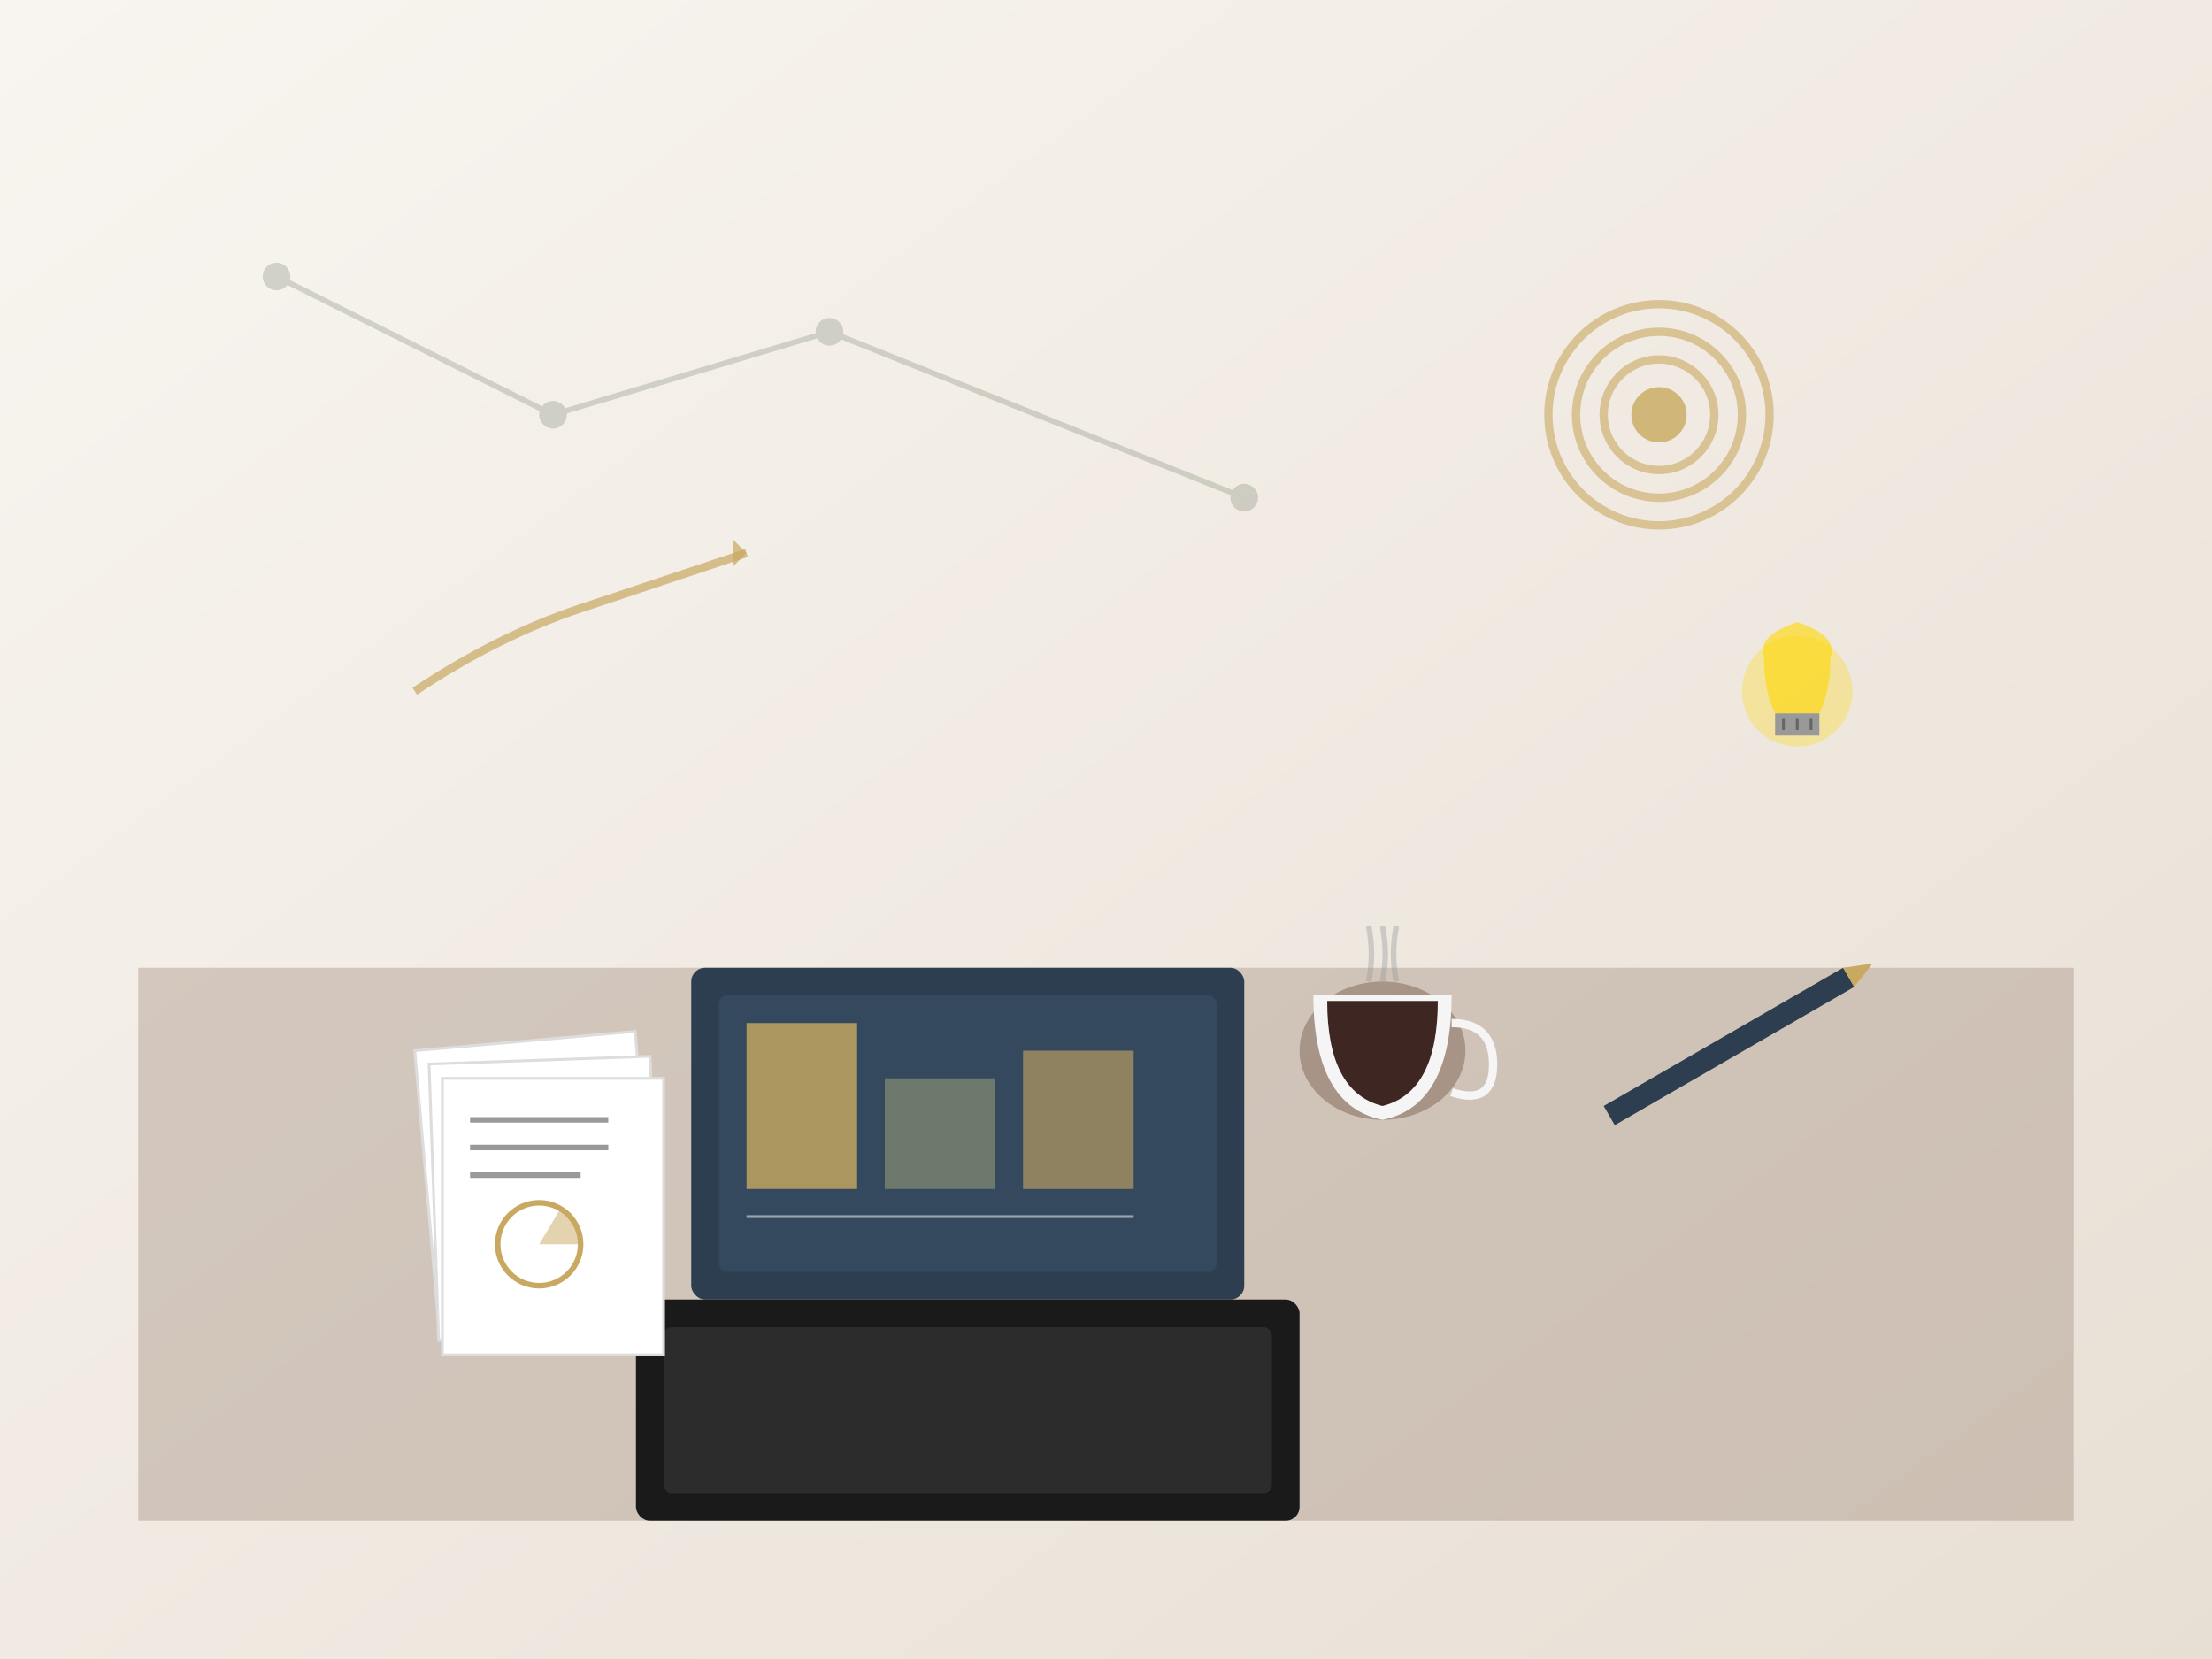 <svg xmlns="http://www.w3.org/2000/svg" viewBox="0 0 800 600">
  <rect x="0" y="0" width="800" height="600" fill="#333333" stroke="none"/>
  <defs>
    <linearGradient id="strategyGrad1" x1="0%" y1="0%" x2="100%" y2="100%">
      <stop offset="0%" style="stop-color:#f8f5f0;stop-opacity:1" />
      <stop offset="100%" style="stop-color:#e8dfd4;stop-opacity:1" />
    </linearGradient>
    <linearGradient id="strategyGrad2" x1="0%" y1="0%" x2="100%" y2="0%">
      <stop offset="0%" style="stop-color:#6b4e3d;stop-opacity:1" />
      <stop offset="100%" style="stop-color:#8b6e5d;stop-opacity:1" />
    </linearGradient>
  </defs>
  
  <!-- Background -->
  <rect width="800" height="600" fill="url(#strategyGrad1)"/>
  
  <!-- Office desk scene -->
  <!-- Desk surface -->
  <rect x="50" y="350" width="700" height="200" fill="#8b6e5d" opacity="0.3"/>
  
  <!-- Laptop -->
  <g transform="translate(250, 320)">
    <rect x="0" y="30" width="200" height="120" rx="5" fill="#2c3e50"/>
    <rect x="10" y="40" width="180" height="100" rx="3" fill="#34495e"/>
    <!-- Screen content - charts -->
    <rect x="20" y="50" width="40" height="60" fill="#c9a961" opacity="0.8"/>
    <rect x="70" y="70" width="40" height="40" fill="#7c8471" opacity="0.8"/>
    <rect x="120" y="60" width="40" height="50" fill="#c9a961" opacity="0.6"/>
    <line x1="20" y1="120" x2="160" y2="120" stroke="#fff" stroke-width="1" opacity="0.5"/>
    <!-- Keyboard -->
    <rect x="-20" y="150" width="240" height="80" rx="5" fill="#1a1a1a"/>
    <rect x="-10" y="160" width="220" height="60" rx="3" fill="#2c2c2c"/>
  </g>
  
  <!-- Coffee cup -->
  <g transform="translate(500, 380)">
    <ellipse cx="0" cy="0" rx="30" ry="25" fill="#6b4e3d" opacity="0.4"/>
    <path d="M -25,-20 Q -25,20 0,25 Q 25,20 25,-20" fill="#f5f5f5"/>
    <path d="M -20,-18 Q -20,15 0,20 Q 20,15 20,-18" fill="#3e2723"/>
    <path d="M 25,-10 Q 40,-10 40,5 Q 40,20 25,15" stroke="#f5f5f5" stroke-width="3" fill="none"/>
    <!-- Steam -->
    <path d="M -5,-25 Q -3,-35 -5,-45" stroke="#999" stroke-width="2" fill="none" opacity="0.4"/>
    <path d="M 0,-25 Q 2,-35 0,-45" stroke="#999" stroke-width="2" fill="none" opacity="0.4"/>
    <path d="M 5,-25 Q 3,-35 5,-45" stroke="#999" stroke-width="2" fill="none" opacity="0.4"/>
  </g>
  
  <!-- Documents/Papers -->
  <g transform="translate(150, 380)">
    <rect x="0" y="0" width="80" height="100" fill="#fff" stroke="#ddd" stroke-width="1" transform="rotate(-5)"/>
    <rect x="5" y="5" width="80" height="100" fill="#fff" stroke="#ddd" stroke-width="1" transform="rotate(-2)"/>
    <rect x="10" y="10" width="80" height="100" fill="#fff" stroke="#ddd" stroke-width="1"/>
    <!-- Text lines on paper -->
    <line x1="20" y1="25" x2="70" y2="25" stroke="#999" stroke-width="2"/>
    <line x1="20" y1="35" x2="70" y2="35" stroke="#999" stroke-width="2"/>
    <line x1="20" y1="45" x2="60" y2="45" stroke="#999" stroke-width="2"/>
    <!-- Chart on paper -->
    <circle cx="45" cy="70" r="15" fill="none" stroke="#c9a961" stroke-width="2"/>
    <path d="M 45,70 L 60,70 A 15,15 0 0,0 52.5,57.5 Z" fill="#c9a961" opacity="0.5"/>
  </g>
  
  <!-- Pen -->
  <g transform="translate(580, 400)">
    <rect x="0" y="0" width="100" height="8" fill="#2c3e50" transform="rotate(-30)"/>
    <polygon points="100,0 110,4 100,8" fill="#c9a961" transform="rotate(-30)"/>
  </g>
  
  <!-- Floating strategy elements -->
  <!-- Target/Goal -->
  <g transform="translate(600, 150)">
    <circle cx="0" cy="0" r="40" fill="none" stroke="#c9a961" stroke-width="3" opacity="0.6"/>
    <circle cx="0" cy="0" r="30" fill="none" stroke="#c9a961" stroke-width="3" opacity="0.6"/>
    <circle cx="0" cy="0" r="20" fill="none" stroke="#c9a961" stroke-width="3" opacity="0.6"/>
    <circle cx="0" cy="0" r="10" fill="#c9a961" opacity="0.8"/>
  </g>
  
  <!-- Network/Connection lines -->
  <g opacity="0.3">
    <line x1="100" y1="100" x2="200" y2="150" stroke="#7c8471" stroke-width="2"/>
    <line x1="200" y1="150" x2="300" y2="120" stroke="#7c8471" stroke-width="2"/>
    <line x1="300" y1="120" x2="450" y2="180" stroke="#7c8471" stroke-width="2"/>
    <circle cx="100" cy="100" r="5" fill="#7c8471"/>
    <circle cx="200" cy="150" r="5" fill="#7c8471"/>
    <circle cx="300" cy="120" r="5" fill="#7c8471"/>
    <circle cx="450" cy="180" r="5" fill="#7c8471"/>
  </g>
  
  <!-- Growth arrow -->
  <g transform="translate(150, 200)">
    <path d="M 0,50 Q 30,30 60,20 T 120,0" stroke="#c9a961" stroke-width="3" fill="none" opacity="0.7"/>
    <polygon points="120,0 115,5 115,-5" fill="#c9a961" opacity="0.7"/>
  </g>
  
  <!-- Light bulb (ideas) -->
  <g transform="translate(650, 250)">
    <circle cx="0" cy="0" r="20" fill="#ffd700" opacity="0.3"/>
    <path d="M -12,-12 Q -15,-20 0,-25 Q 15,-20 12,-12 Q 12,0 8,8 L -8,8 Q -12,0 -12,-12" fill="#ffd700" opacity="0.6"/>
    <rect x="-8" y="8" width="16" height="8" fill="#999"/>
    <line x1="-5" y1="10" x2="-5" y2="14" stroke="#666" stroke-width="1"/>
    <line x1="0" y1="10" x2="0" y2="14" stroke="#666" stroke-width="1"/>
    <line x1="5" y1="10" x2="5" y2="14" stroke="#666" stroke-width="1"/>
  </g>
</svg>